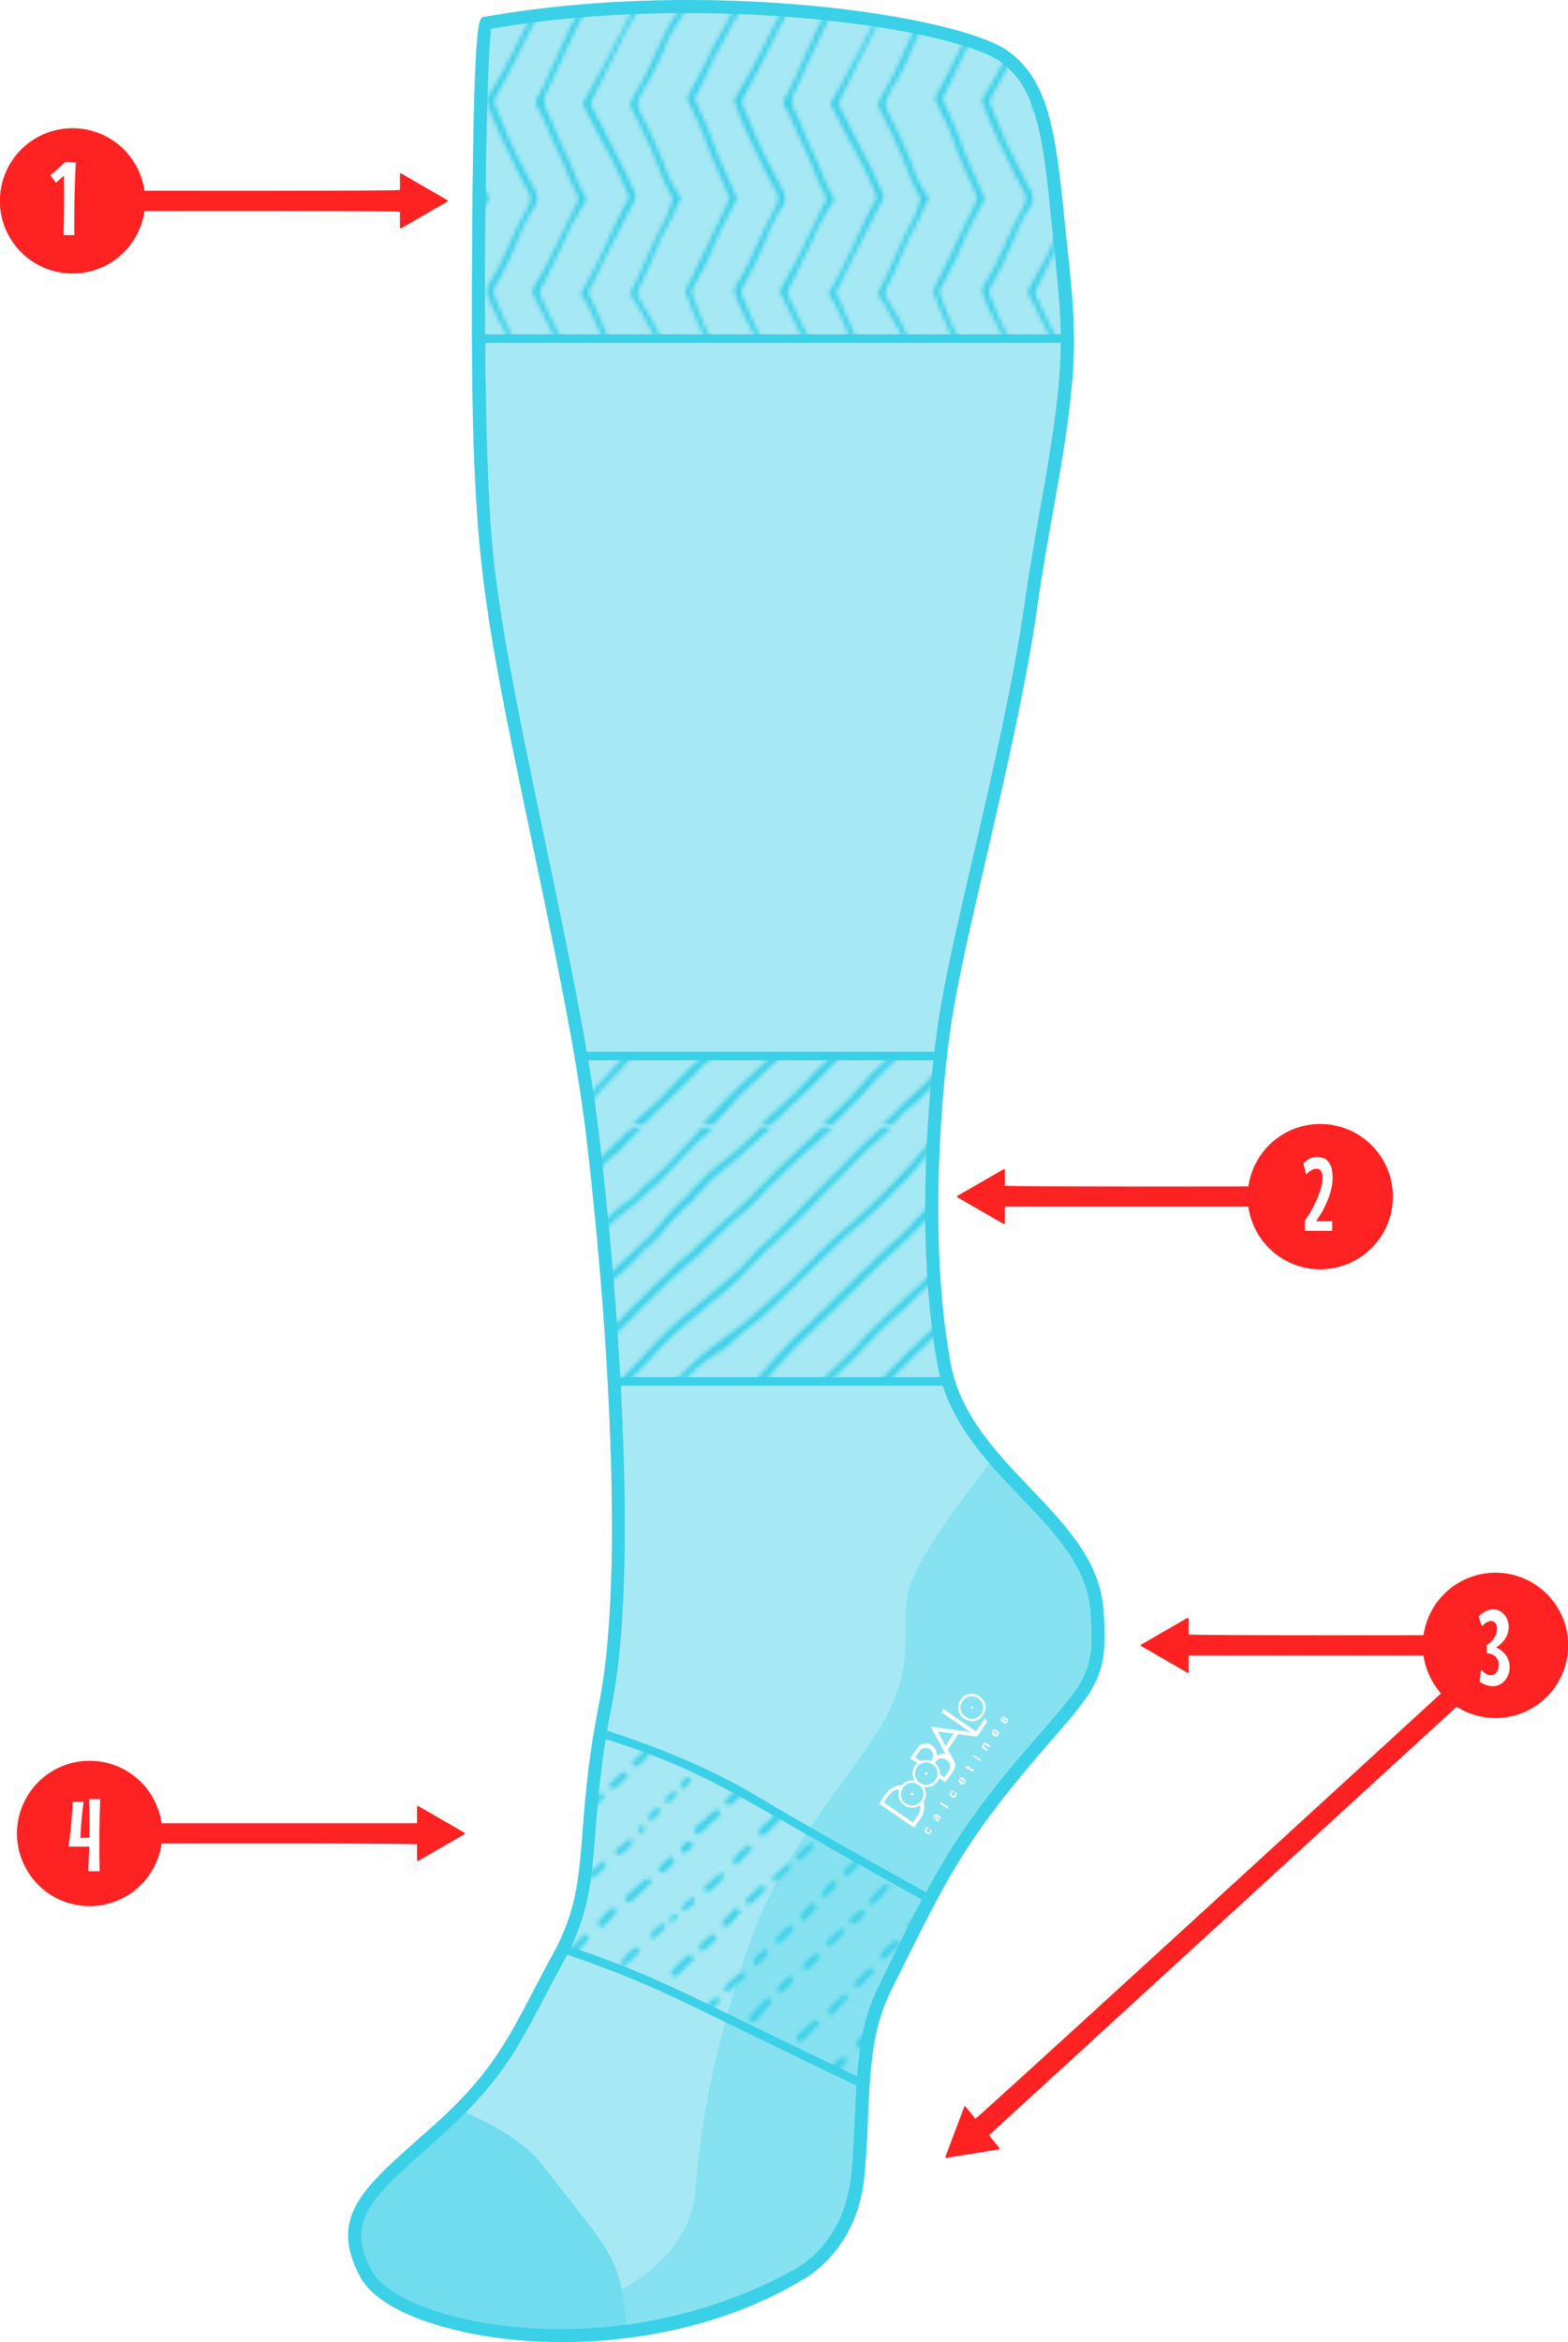 <svg xmlns="http://www.w3.org/2000/svg" xmlns:xlink="http://www.w3.org/1999/xlink" viewBox="0 0 367 548.01"><defs><style>.\37 bd66da3-5040-4df4-84fb-cefda02333cc{fill:none;}.\30 5063443-f6a1-4f17-837d-1028c32e9449,.\33 d7346dc-ca99-4b5b-8be9-f158ad0ac389,.\36 389bfc1-8739-4bb1-9b68-72aa6b4f8466,.\38 5e36193-63ba-41fb-9104-7a11b8fdfd46{fill:#3ad0e8;}.\38 5e36193-63ba-41fb-9104-7a11b8fdfd46{fill-rule:evenodd;}.\30 85b41aa-1f63-428a-8399-fc927d573fba{fill:#f22;}.ad47bef5-9165-4172-bb1b-c2ff65f2c1d7{fill:#fff;}.\36 389bfc1-8739-4bb1-9b68-72aa6b4f8466{stroke:#3ad0e8;stroke-miterlimit:10;stroke-width:3px;opacity:0.45;}.\33 d7346dc-ca99-4b5b-8be9-f158ad0ac389{opacity:0.5;}.\31 9a1e589-4ae5-46d4-bd1b-579f45a515cb{opacity:0.3;}.\35 2f09626-1311-4d37-a7c8-25066a6b0fad{fill:url(#5c328cb5-8852-4e6e-9cf7-47b0954da595);}.c9638e39-62ec-4202-bc6f-35ff73099646{fill:url(#18b29aac-bf5e-4931-aaa7-6da94a4bbbc5);}.\36 d710188-9f11-4e3d-a52b-e1661cd2736e{fill:url(#85a2f769-0765-4620-96e8-19096aca0f65);}</style><pattern id="5c328cb5-8852-4e6e-9cf7-47b0954da595" data-name="Nueva muestra de motivo 3" width="87.95" height="85.7" patternTransform="translate(-13.5 -0.01)" patternUnits="userSpaceOnUse" viewBox="0 0 87.95 85.7"><rect class="7bd66da3-5040-4df4-84fb-cefda02333cc" width="87.95" height="85.7"/><path class="85e36193-63ba-41fb-9104-7a11b8fdfd46" d="M.9,85.28C0,84.7-.3,84.13.36,83.53,1.78,82.24,3.25,81,4.72,79.78c.38-.32.88-.44,1.22,0s.13.82-.29,1.18C4.06,82.39,2.51,83.82.9,85.28Z"/><path class="85e36193-63ba-41fb-9104-7a11b8fdfd46" d="M78.08,10.21c-1.64,1.61-3.15,3.07-4.64,4.54-.36.36-.73.59-1.2.21a.85.85,0,0,1,0-1.37c1.42-1.28,2.88-2.51,4.33-3.75C77.16,9.37,77.56,9.65,78.08,10.21Z"/><path class="85e36193-63ba-41fb-9104-7a11b8fdfd46" d="M12.68,42.81a4.85,4.85,0,0,1,.52-1.11c1.1-1.26,2.24-2.48,3.37-3.71.13-.14.29-.35.44-.36a2,2,0,0,1,1,.15c.12.07.12.66,0,.84-1.15,1.38-2.36,2.72-3.55,4.06C14,43.18,13.49,43.29,12.68,42.81Z"/><path class="85e36193-63ba-41fb-9104-7a11b8fdfd46" d="M51.26,34.68c1.39-1.59,2.69-3.09,4-4.56.19-.21.62-.46.8-.38a3.75,3.75,0,0,1,.91.81c-1.44,1.62-2.73,3.11-4.06,4.56C52.27,35.83,52.12,35.78,51.26,34.68Z"/><path class="85e36193-63ba-41fb-9104-7a11b8fdfd46" d="M20.23,79.68a1.58,1.58,0,0,1-.2,2.08l-3.5,3.5a.73.73,0,0,1-1.05.13.83.83,0,0,1-.15-1.23,3.24,3.24,0,0,1,.42-.42c1.17-1.15,2.32-2.32,3.51-3.46A5.68,5.68,0,0,1,20.23,79.68Z"/><path class="85e36193-63ba-41fb-9104-7a11b8fdfd46" d="M88,28.2c-.44.46-.88.93-1.34,1.38-.79.79-1.6,1.55-2.36,2.36-.54.58-1,.77-1.75,0a2.78,2.78,0,0,1,.42-1c1.12-1.11,2.27-2.21,3.46-3.24C87,27.24,87.21,27.35,88,28.2Z"/><path class="85e36193-63ba-41fb-9104-7a11b8fdfd46" d="M41.82,44.06l1,.57c0,.28,0,.53-.12.65-1,1.19-2.11,2.35-3.16,3.52-.35.39-.79.61-1.21.3s-.42-.93-.18-1.44a1.59,1.59,0,0,1,.36-.46Z"/><path class="85e36193-63ba-41fb-9104-7a11b8fdfd46" d="M25.08,60.95a3.61,3.61,0,0,1,.37-.72c1-1.16,2-2.3,3-3.44.13-.14.31-.33.48-.33a1.28,1.28,0,0,1,.88.21.92.92,0,0,1,.11.88q-1.64,2-3.4,3.87a1.08,1.08,0,0,1-.88.11C25.44,61.48,25.3,61.18,25.08,60.95Z"/><path class="85e36193-63ba-41fb-9104-7a11b8fdfd46" d="M6.93,49.43c-.66,0-1-.52-.77-.94a3.3,3.3,0,0,1,.49-.58c1-1.07,2-2.15,3.06-3.21a1.15,1.15,0,0,1,.61-.41,1.25,1.25,0,0,1,.83.28.71.71,0,0,1,0,.7c-1.21,1.33-2.45,2.63-3.7,3.92A1.36,1.36,0,0,1,6.93,49.43Z"/><path class="85e36193-63ba-41fb-9104-7a11b8fdfd46" d="M18.73,10.36a4.17,4.17,0,0,1-.45-.72c0-.1.11-.31.22-.42,1-1,2.08-1.95,3.16-2.88a.75.75,0,0,1,.72,0c.14.11.12.47.09.72a.76.76,0,0,1-.25.42q-1.45,1.34-2.93,2.66A2.46,2.46,0,0,1,18.73,10.36Z"/><path class="85e36193-63ba-41fb-9104-7a11b8fdfd46" d="M1.16,71.53C.33,70.66.29,69.95,1,69.15s1.2-1.57,1.84-2.31A3.69,3.69,0,0,1,3.9,66a.73.73,0,0,1,.7.15,2.19,2.19,0,0,1,.21.88.27.27,0,0,1-.08.18Z"/><path class="85e36193-63ba-41fb-9104-7a11b8fdfd46" d="M1.13,42.49c-.59-.78-.49-1.32,0-1.78C2.39,39.6,3.62,38.5,4.9,37.44a.86.86,0,0,1,.85.1,1,1,0,0,1,0,.88c-.12.28-.44.48-.68.7-1,1-2,1.91-3.06,2.84A5.34,5.34,0,0,1,1.13,42.49Z"/><path class="85e36193-63ba-41fb-9104-7a11b8fdfd46" d="M45.55,42.36a.82.82,0,0,1-.8-.91,1.45,1.45,0,0,1,.37-.68c1.1-1,2.21-2.07,3.37-3a1.22,1.22,0,0,1,1,.05.93.93,0,0,1,0,.86c-1.18,1.23-2.42,2.41-3.65,3.6C45.83,42.32,45.67,42.32,45.55,42.36Z"/><path class="85e36193-63ba-41fb-9104-7a11b8fdfd46" d="M24.1,47.62a1.3,1.3,0,0,1,.36-1.67c1.06-.88,2.08-1.81,3.12-2.72a1.6,1.6,0,0,1,.65-.41.87.87,0,0,1,.69.19c.15.16.27.61.19.69-1.51,1.33-2.58,3.15-4.51,4C24.49,47.73,24.34,47.65,24.1,47.62Z"/><path class="85e36193-63ba-41fb-9104-7a11b8fdfd46" d="M32.15,41.62c-.79-.32-1.11-.72-.68-1.42a3.56,3.56,0,0,1,.6-.79c1-.94,2.07-1.85,3.22-2.86l.76.79Z"/><path class="85e36193-63ba-41fb-9104-7a11b8fdfd46" d="M47.7,51.92c-.46,1.73-2.92,4.42-4.72,5.27-.05-.39-.26-.86-.12-1q1.7-2.06,3.54-4C46.6,51.94,47.1,52,47.7,51.92Z"/><path class="85e36193-63ba-41fb-9104-7a11b8fdfd46" d="M36.09,65.26c-.85-.44-1.05-.93-.68-1.31,1.28-1.32,2.63-2.57,4-3.83.07-.07.25,0,.38,0a.9.9,0,0,1,.09,1.4C38.63,62.8,37.34,64,36.09,65.26Z"/><path class="85e36193-63ba-41fb-9104-7a11b8fdfd46" d="M81.53,49.14l-1.06-1c1.5-1.41,2.74-2.58,4-3.72a2.24,2.24,0,0,1,.87-.44.52.52,0,0,1,.55.72,2.52,2.52,0,0,1-.51.84C84.19,46.68,83,47.79,81.53,49.14Z"/><path class="85e36193-63ba-41fb-9104-7a11b8fdfd46" d="M26.89,72.88a1,1,0,0,1,0,1.44c-1.34,1.36-2.7,2.7-4.06,4.05-.68-.27-1-.74-.59-1.22,1.32-1.47,2.73-2.86,4.13-4.26C26.44,72.79,26.71,72.88,26.89,72.88Z"/><path class="85e36193-63ba-41fb-9104-7a11b8fdfd46" d="M55.23,45.54c0,.23.06.41,0,.48-1.3,1.32-2.6,2.63-3.94,3.91-.09.08-.53-.07-.68-.24a1.19,1.19,0,0,1-.13-.71.55.55,0,0,1,.19-.34c1.15-1.1,2.29-2.22,3.47-3.29C54.55,45,55.19,45.18,55.23,45.54Z"/><path class="85e36193-63ba-41fb-9104-7a11b8fdfd46" d="M38.26,35.17c-1-.69-1.08-.83-.52-1.44,1-1.06,2-2.09,3.09-3.06.19-.17.69,0,1,0,0,.36.08.86-.11,1.06C40.64,32.92,39.44,34,38.26,35.17Z"/><path class="85e36193-63ba-41fb-9104-7a11b8fdfd46" d="M63.91,35.73c1.33-1.33,2.62-2.65,4-3.91.2-.18.7,0,1.05,0,0,.31.12.74,0,.91q-1.72,1.78-3.55,3.45C64.92,36.52,64.39,36.62,63.91,35.73Z"/><path class="85e36193-63ba-41fb-9104-7a11b8fdfd46" d="M45.64,11.36a16.17,16.17,0,0,1-4.22,4.38c-.53-.2-.74-.65-.4-1.05,1-1.16,2.06-2.28,3.14-3.36A1,1,0,0,1,45.64,11.36Z"/><path class="85e36193-63ba-41fb-9104-7a11b8fdfd46" d="M65.18,20.07c1.1-1.17,2.1-2.23,3.1-3.28.36-.37.83-.51,1.22-.1a.87.87,0,0,1-.13,1.25c-.81.87-1.63,1.75-2.49,2.57C66.29,21.07,66.13,21,65.18,20.07Z"/><path class="85e36193-63ba-41fb-9104-7a11b8fdfd46" d="M31.5,25.4c-.13-.07-.44-.14-.54-.33a.76.76,0,0,1,0-.71q1.6-1.53,3.28-3c.12-.1.53,0,.69.13s.27.57.18.66c-1,1.06-2.06,2.09-3.11,3.11C31.91,25.37,31.74,25.35,31.5,25.4Z"/><path class="85e36193-63ba-41fb-9104-7a11b8fdfd46" d="M6.91,8.48c-.1.49-.06.92-.25,1.09C5.45,10.65,4.51,12.06,3,12.76c-.71-.31-.91-.9-.5-1.3,1.12-1.08,2.36-2,3.58-3C6.22,8.34,6.48,8.45,6.91,8.48Z"/><path class="85e36193-63ba-41fb-9104-7a11b8fdfd46" d="M20.65,66.9c-.69,0-1.22-.64-.94-1.09a9.6,9.6,0,0,1,3.35-3c.13-.08.53.1.68.26a.91.91,0,0,1,.18.71,1.4,1.4,0,0,1-.45.6c-.75.73-1.51,1.46-2.29,2.18A2.4,2.4,0,0,1,20.65,66.9Z"/><path class="85e36193-63ba-41fb-9104-7a11b8fdfd46" d="M12.81,15.81,12,14.66c1.14-1.11,2.21-2.16,3.3-3.18a1.08,1.08,0,0,1,.71-.25.87.87,0,0,1,.64.32.75.75,0,0,1-.05.7C15.39,13.4,14.19,14.51,12.81,15.81Z"/><path class="85e36193-63ba-41fb-9104-7a11b8fdfd46" d="M47.09,9.37A10.4,10.4,0,0,1,50.64,6c.2-.14.66.08,1.17.17a3.79,3.79,0,0,1-.49,1c-.94.87-1.91,1.71-2.88,2.55C48.05,10,48,10,47.09,9.37Z"/><path class="85e36193-63ba-41fb-9104-7a11b8fdfd46" d="M6.84,35.69a5.19,5.19,0,0,1,.63-1.11c1.08-1,2.17-1.95,3.31-2.86a.9.9,0,0,1,.87,0,.9.9,0,0,1,.09.87Q9.93,34.32,8,35.89C7.86,36,7.43,35.8,6.84,35.69Z"/><path class="85e36193-63ba-41fb-9104-7a11b8fdfd46" d="M14.43,72.46c-.77-.53-1.11-1-.66-1.5.73-.84,1.54-1.61,2.34-2.39a.73.73,0,0,1,.53-.21,1.55,1.55,0,0,1,.85.34.74.74,0,0,1,0,.73C16.49,70.45,15.47,71.43,14.43,72.46Z"/><path class="85e36193-63ba-41fb-9104-7a11b8fdfd46" d="M78.46,63.62a14.57,14.57,0,0,1,3.08-3.39c.79.4.94.92.52,1.46a22.89,22.89,0,0,1-2.24,2.5C79.37,64.6,78.89,64.29,78.46,63.62Z"/><path class="85e36193-63ba-41fb-9104-7a11b8fdfd46" d="M62.4,22.59l1,.68c0,.54-2.41,3.1-3.65,3.89-.2-.31-.55-.61-.57-.93a1.67,1.67,0,0,1,.46-1c.39-.44.88-.79,1.31-1.2S61.83,23.16,62.4,22.59Z"/><path class="85e36193-63ba-41fb-9104-7a11b8fdfd46" d="M48,24.9c-1.12,1.13-2.17,2.22-3.26,3.28-.31.3-.79.4-1,0a1.15,1.15,0,0,1,0-1.05c.9-1,1.87-1.89,2.86-2.78C47.18,23.85,47.61,24.14,48,24.9Z"/><path class="85e36193-63ba-41fb-9104-7a11b8fdfd46" d="M6.44,19.93c1-1.06,1.86-2.05,2.77-3,.59-.63.69-.61,1.61.28a16.41,16.41,0,0,1-3,3.36C7.2,21,6.72,20.8,6.44,19.93Z"/><path class="85e36193-63ba-41fb-9104-7a11b8fdfd46" d="M17.2,54.53c-.91,1-1.83,2-2.77,3.05a1.32,1.32,0,0,1-.64.44,1.13,1.13,0,0,1-.88-.15,1.18,1.18,0,0,1-.07-.91,1.5,1.5,0,0,1,.47-.62c.81-.78,1.63-1.57,2.46-2.32C16.23,53.62,16.5,53.73,17.2,54.53Z"/><path class="85e36193-63ba-41fb-9104-7a11b8fdfd46" d="M.74,54c1.34-1,1.93-3,4.22-2.72,0,.33,0,.66-.09.79-.84.88-1.69,1.75-2.61,2.55C1.72,55.07,1.2,54.86.74,54Z"/><path class="85e36193-63ba-41fb-9104-7a11b8fdfd46" d="M61.27,11.5a36.8,36.8,0,0,1-3.49,3.64c-.51.46-1,.08-1.33-.65C57.6,13.35,58.76,12.14,60,11c.18-.17.69,0,1.05,0Z"/><path class="85e36193-63ba-41fb-9104-7a11b8fdfd46" d="M72.36,71.41c0,.1-.05.4-.21.55-.93.85-1.87,1.68-2.85,2.48a.67.67,0,0,1-1-.16c-.29-.37-.11-.73.19-1,.82-.78,1.64-1.56,2.49-2.3A.81.81,0,0,1,72.36,71.41Z"/><path class="85e36193-63ba-41fb-9104-7a11b8fdfd46" d="M32.66,55.33c-.91-.44-1.3-.92-.76-1.51a23,23,0,0,1,2.62-2.39,1,1,0,0,1,1,.13,1.1,1.1,0,0,1,0,1.06C34.61,53.57,33.62,54.43,32.66,55.33Z"/><path class="85e36193-63ba-41fb-9104-7a11b8fdfd46" d="M29.16,71.63c-.21-.9-.48-1.4-.34-1.58.92-1.19,1.92-2.34,2.94-3.44.12-.12.67,0,.84.14a.88.88,0,0,1,.11.85C31.67,68.86,30.57,70.05,29.16,71.63Z"/><path class="85e36193-63ba-41fb-9104-7a11b8fdfd46" d="M70,59.29a4.52,4.52,0,0,1-.38-.9c0-.13.19-.33.32-.47.93-.93,1.85-1.88,2.82-2.77.19-.17.79-.24.85-.14.18.29.37.87.22,1-1,1.09-2.18,2.11-3.29,3.14C70.47,59.24,70.3,59.22,70,59.29Z"/><path class="85e36193-63ba-41fb-9104-7a11b8fdfd46" d="M7.36,63.95a.82.82,0,0,1-.5-1.25,35.22,35.22,0,0,1,2.89-2.63c.15-.12.68,0,.86.19s.26.73.13.86c-1,1-2,1.87-3,2.79C7.66,64,7.48,63.93,7.36,63.95Z"/><path class="85e36193-63ba-41fb-9104-7a11b8fdfd46" d="M11.73,75a2.26,2.26,0,0,1-.29.63c-.91.86-1.82,1.72-2.78,2.53a1.1,1.1,0,0,1-.89.14A.76.76,0,0,1,7.53,77c.8-.78,1.61-1.56,2.47-2.28a1.61,1.61,0,0,1,1.07-.3C11.31,74.41,11.52,74.76,11.73,75Z"/><path class="85e36193-63ba-41fb-9104-7a11b8fdfd46" d="M62.47,79.11,66,75.5c.75.29,1,.71.58,1.21-.76.91-1.6,1.75-2.41,2.61C63.64,79.89,63.12,79.9,62.47,79.11Z"/><path class="85e36193-63ba-41fb-9104-7a11b8fdfd46" d="M49.67,20.55a32.29,32.29,0,0,1,3.43-3.23.74.74,0,0,1,.54-.16,1.19,1.19,0,0,1,.64.35.56.56,0,0,1,0,.54c-1,1-2.07,2-3.14,3C50.77,21.34,50.66,21.27,49.67,20.55Z"/><path class="85e36193-63ba-41fb-9104-7a11b8fdfd46" d="M18.8,24.57c.16-.58.16-.83.28-.94,1-1,2-1.93,3-2.86.31-.28.76-.43,1,0a.93.93,0,0,1,0,.88,34.92,34.92,0,0,1-2.83,2.79C20,24.65,19.44,24.52,18.8,24.57Z"/><path class="85e36193-63ba-41fb-9104-7a11b8fdfd46" d="M76.62,65.47a4.55,4.55,0,0,1,.6.56,3.08,3.08,0,0,1,.22.61l-2.56,2.44c-.09.09-.21.21-.31.2a2.45,2.45,0,0,1-1-.22c-.1-.06,0-.66.13-.83C74.6,67.31,75.58,66.44,76.62,65.47Z"/><path class="85e36193-63ba-41fb-9104-7a11b8fdfd46" d="M70.58,44.75c0-.67-.12-1.07,0-1.24q1.6-1.89,3.29-3.7c.34-.36.89-.49,1.18,0a1.14,1.14,0,0,1-.24,1c-1,1.09-2.15,2.13-3.24,3.17A12.14,12.14,0,0,1,70.58,44.75Z"/><path class="85e36193-63ba-41fb-9104-7a11b8fdfd46" d="M9.91,6.36,9,5.57C9.81,3.89,11.16,3,12.29,1.94a.64.64,0,0,1,1,.11.94.94,0,0,1-.1.87C12.2,4,11.13,5.1,9.91,6.36Z"/><path class="85e36193-63ba-41fb-9104-7a11b8fdfd46" d="M44.51,69.26a1,1,0,0,1,.06,1.53c-1,1-2.1,2-3.21,3-.16.14-.6.05-.84-.06a.76.76,0,0,1,0-.69C41.86,71.78,42.89,70.19,44.51,69.26Z"/><path class="85e36193-63ba-41fb-9104-7a11b8fdfd46" d="M1.56,26.51c-.15-.22-.4-.41-.4-.61A1.34,1.34,0,0,1,1.44,25a30.14,30.14,0,0,1,2.41-2.08.78.78,0,0,1,1.22.14,1.16,1.16,0,0,1-.27,1c-.76.74-1.59,1.41-2.42,2.08A3.41,3.41,0,0,1,1.56,26.51Z"/><path class="85e36193-63ba-41fb-9104-7a11b8fdfd46" d="M25.75,31c-.1-.31-.38-.74-.27-.9a9.09,9.09,0,0,1,3.06-2.86.76.76,0,0,1,.7.13c.14.13.22.57.12.67-.93,1-1.9,1.89-2.88,2.8C26.36,30.92,26.11,30.89,25.75,31Z"/><path class="85e36193-63ba-41fb-9104-7a11b8fdfd46" d="M61.24,38.34c0,.49.08.75,0,.87-.85,1-1.71,2-2.63,3a1.11,1.11,0,0,1-1,.08c-.42-.23-.32-.68,0-1,.87-.91,1.73-1.82,2.64-2.69C60.37,38.37,60.77,38.42,61.24,38.34Z"/><path class="85e36193-63ba-41fb-9104-7a11b8fdfd46" d="M20.25,36.29a.83.83,0,0,1-.82-1,1,1,0,0,1,.19-.34c.83-.81,1.65-1.64,2.54-2.39a.85.85,0,0,1,.83.06c.17.17.13.57.14.87,0,.11-.12.22-.21.31-.67.71-1.34,1.42-2,2.1A3,3,0,0,1,20.25,36.29Z"/><path class="85e36193-63ba-41fb-9104-7a11b8fdfd46" d="M28,1.79a1.68,1.68,0,0,1-.21.56Q26.54,3.65,25.26,4.9a.85.85,0,0,1-.53.24,1,1,0,0,1-.7-.21A.77.77,0,0,1,24,4.21a5.44,5.44,0,0,1,.91-1c.68-.63,1.36-1.26,2.09-1.84a.91.91,0,0,1,.73,0C27.83,1.35,27.9,1.62,28,1.79Z"/><path class="85e36193-63ba-41fb-9104-7a11b8fdfd46" d="M57.71,70c.47.47.52.91.14,1.29-.88.87-1.77,1.74-2.72,2.54-.22.19-.68.11-1.34.19.33-.71.42-1.32.77-1.56C55.66,71.72,56.34,70.38,57.71,70Z"/><path class="85e36193-63ba-41fb-9104-7a11b8fdfd46" d="M58.56,84.92c-.76-.51-.82-.91-.46-1.31.81-.89,1.62-1.76,2.48-2.6.49-.48.91-.26,1.29.45Z"/><path class="85e36193-63ba-41fb-9104-7a11b8fdfd46" d="M28.72,16.2l-2.95,3.23c-1.11-.69-1.21-.86-.71-1.45a30.92,30.92,0,0,1,2.14-2.32C27.78,15.12,28.28,15.34,28.72,16.2Z"/><path class="85e36193-63ba-41fb-9104-7a11b8fdfd46" d="M29.62,85.7a4.74,4.74,0,0,1-.38-.93c0-.13.19-.33.33-.47.81-.78,1.61-1.58,2.47-2.29.24-.2.7-.15,1.05-.22,0,.36.15.87,0,1.06-.86.91-1.8,1.75-2.73,2.6A2.61,2.61,0,0,1,29.62,85.7Z"/><path class="85e36193-63ba-41fb-9104-7a11b8fdfd46" d="M67,5.3c.17.66.37,1,.28,1.13A10.56,10.56,0,0,1,63.91,9.6c-.73-.28-.94-.82-.49-1.26C64.45,7.34,65.59,6.47,67,5.3Z"/><path class="85e36193-63ba-41fb-9104-7a11b8fdfd46" d="M79.6,7.71c.51-1.5,1.95-2.07,2.6-3.25,1.15.5,1.36.89.82,1.52a24.18,24.18,0,0,1-1.83,1.84C80.74,8.24,80.24,8.2,79.6,7.71Z"/><path class="85e36193-63ba-41fb-9104-7a11b8fdfd46" d="M46.64,68.66,46,68.1a9.78,9.78,0,0,1,3.71-4c.62.24.86.63.34,1.16C49,66.37,47.94,67.4,46.64,68.66Z"/><path class="85e36193-63ba-41fb-9104-7a11b8fdfd46" d="M74.89,25.63a1,1,0,0,1-.11,1.42c-.84.85-1.72,1.66-2.58,2.49-.43.41-.86.63-1.39.19C71.09,28.37,73.29,26.16,74.89,25.63Z"/><path class="85e36193-63ba-41fb-9104-7a11b8fdfd46" d="M79.06,49.68c.09.49.33,1,.18,1.18-.91,1-1.91,2-2.9,2.89a.55.55,0,0,1-.53-.07c-.13-.19-.28-.56-.18-.68C76.56,51.77,77.36,50.38,79.06,49.68Z"/><path class="85e36193-63ba-41fb-9104-7a11b8fdfd46" d="M58.29,56.13c0-.49-.15-.8,0-.93,1-1.14,2-2.28,3.06-3.36a.86.86,0,0,1,.84.09,1.06,1.06,0,0,1,0,.86c-.07.22-.33.4-.53.57Z"/><path class="85e36193-63ba-41fb-9104-7a11b8fdfd46" d="M44.11,83.9a20.68,20.68,0,0,1,3.55-3.73c.59.47.73,1,.33,1.43-.83.94-1.72,1.81-2.62,2.69C44.93,84.72,44.54,84.53,44.11,83.9Z"/><path class="85e36193-63ba-41fb-9104-7a11b8fdfd46" d="M84.15,59.91c-.21-.12-.5-.2-.6-.38a.75.75,0,0,1,0-.69,21.71,21.71,0,0,1,2.16-2.08c.16-.13.71.07,1,.28s.08.63-.08.81a19.72,19.72,0,0,1-1.72,1.73A2.72,2.72,0,0,1,84.15,59.91Z"/><path class="85e36193-63ba-41fb-9104-7a11b8fdfd46" d="M34.65,79.11c1.18-1.18,2.27-2.31,3.43-3.37.19-.18.7,0,1.06,0-.07.35,0,.81-.24,1-.81.86-1.69,1.65-2.55,2.47C35.88,79.71,35.38,80,34.65,79.11Z"/><path class="85e36193-63ba-41fb-9104-7a11b8fdfd46" d="M73.54.59c0,.25.12.42.07.5A10.18,10.18,0,0,1,70.45,4a.73.73,0,0,1-.7-.08c-.14-.25-.25-.75-.11-.88,1-.88,2-1.72,3-2.51C72.85.4,73.26.57,73.54.59Z"/><path class="85e36193-63ba-41fb-9104-7a11b8fdfd46" d="M64.51,50.14c-.06-.42-.24-.79-.13-1A10.11,10.11,0,0,1,67.12,46c.7.31,1.13.68.56,1.35-.74.85-1.54,1.65-2.34,2.44C65.17,50,64.87,50,64.51,50.14Z"/><path class="85e36193-63ba-41fb-9104-7a11b8fdfd46" d="M40,17.12a4.65,4.65,0,0,1-2.73,3c-.18.09-.6-.15-.79-.34a.69.69,0,0,1,0-.69,23.35,23.35,0,0,1,2.35-2C39.05,16.9,39.52,17.09,40,17.12Z"/><path class="85e36193-63ba-41fb-9104-7a11b8fdfd46" d="M64.94,64.2a5.57,5.57,0,0,1-.5-1c0-.12.16-.34.29-.49.62-.69,1.23-1.39,1.89-2a.85.85,0,0,1,1.25-.13c.41.39.25.83-.13,1.2-.67.64-1.33,1.29-2,1.93A6.79,6.79,0,0,1,64.94,64.2Z"/><path class="85e36193-63ba-41fb-9104-7a11b8fdfd46" d="M51.84,62.19a7,7,0,0,1,.63-1.54c.67-.82,1.4-1.59,2.13-2.35.34-.36.87-.6,1.18-.13.19.29,0,.84-.06,1.27,0,.09-.2.16-.3.24-.76.63-1.5,1.28-2.28,1.89A8.39,8.39,0,0,1,51.84,62.19Z"/><path class="85e36193-63ba-41fb-9104-7a11b8fdfd46" d="M30.34,13.94a3.34,3.34,0,0,1-.5-.93c0-.2.2-.47.37-.66.59-.62,1.19-1.22,1.81-1.81.35-.34.82-.6,1.14-.08a1.12,1.12,0,0,1-.11,1,23.56,23.56,0,0,1-1.91,2A4.69,4.69,0,0,1,30.34,13.94Z"/><path class="85e36193-63ba-41fb-9104-7a11b8fdfd46" d="M21.69,49.16c-.1.63-.05,1-.22,1.21a26.45,26.45,0,0,1-2.21,2.26.74.74,0,0,1-1.07-.9A5.37,5.37,0,0,1,21.69,49.16Z"/><path class="85e36193-63ba-41fb-9104-7a11b8fdfd46" d="M37.91,5.1c.74.54.79,1.07.39,1.5A22.48,22.48,0,0,1,36,8.75a.89.89,0,0,1-.88,0c-.17-.16-.14-.59-.1-.89s.21-.33.35-.46C36.19,6.62,37,5.89,37.91,5.1Z"/><path class="85e36193-63ba-41fb-9104-7a11b8fdfd46" d="M49.92,79.41c-.15-.63-.4-1.1-.27-1.26a24.53,24.53,0,0,1,2.24-2.42c.13-.12.62,0,.84.19s.11.54,0,.69A27.21,27.21,0,0,1,49.92,79.41Z"/><path class="85e36193-63ba-41fb-9104-7a11b8fdfd46" d="M80.12,79.85c-.48.53-1,1.08-1.48,1.6a1.31,1.31,0,0,1-.72.42,1,1,0,0,1-.69-.35.63.63,0,0,1,0-.62,21.83,21.83,0,0,1,1.59-1.57C79.36,78.88,79.5,78.95,80.12,79.85Z"/><path class="85e36193-63ba-41fb-9104-7a11b8fdfd46" d="M14,29.83c0-.52-.08-1.07.14-1.36a15.82,15.82,0,0,1,2.06-2.11.9.9,0,0,1,.88.07.87.87,0,0,1,.09.85c-.77.88-1.62,1.71-2.45,2.53C14.65,29.89,14.46,29.83,14,29.83Z"/><path class="85e36193-63ba-41fb-9104-7a11b8fdfd46" d="M57.24,1.2a9.63,9.63,0,0,1-2.34,2.62.69.69,0,0,1-1-.06.65.65,0,0,1,0-1c.54-.56,1.09-1.1,1.65-1.63S56.53.59,57.24,1.2Z"/><path class="85e36193-63ba-41fb-9104-7a11b8fdfd46" d="M79.81,34.45c.6.36.8.76.47,1.23a15.19,15.19,0,0,1-1.63,2,1.19,1.19,0,0,1-1,.18.63.63,0,0,1-.19-1C78.08,35.95,78.59,34.89,79.81,34.45Z"/><path class="85e36193-63ba-41fb-9104-7a11b8fdfd46" d="M42.71,1.6c-.75.78-1.35,1.47-2,2.09-.47.43-.63.35-1.48-.44.66-.69,1.31-1.39,2-2.05C41.62.79,41.78.85,42.71,1.6Z"/><path class="85e36193-63ba-41fb-9104-7a11b8fdfd46" d="M83.15,75.09l.84.73c-.64.68-1.2,1.32-1.82,1.89-.16.15-.71.2-.75.11-.14-.26-.29-.74-.15-.9A24.94,24.94,0,0,1,83.15,75.09Z"/><path class="85e36193-63ba-41fb-9104-7a11b8fdfd46" d="M77.5,23.33a7.19,7.19,0,0,1,2.87-3,.75.75,0,0,1,.71.08c.14.13.23.59.13.69-.89.85-1.82,1.68-2.78,2.46C78.31,23.64,78,23.44,77.5,23.33Z"/><path class="85e36193-63ba-41fb-9104-7a11b8fdfd46" d="M60.24,68.61c-.09-.41-.32-.87-.19-1a21.48,21.48,0,0,1,2.18-2.2.65.65,0,0,1,.85,1,23.49,23.49,0,0,1-2,1.92A3.26,3.26,0,0,1,60.24,68.61Z"/><path class="85e36193-63ba-41fb-9104-7a11b8fdfd46" d="M87.13,72.55c0,.11,0,.32-.11.44a11.86,11.86,0,0,1-1.3,1.36c-.17.14-.69.17-.76.06a1,1,0,0,1-.14-.89A6.58,6.58,0,0,1,86,72.09.71.71,0,0,1,87.13,72.55Z"/><path class="85e36193-63ba-41fb-9104-7a11b8fdfd46" d="M88,14.48V15a3.15,3.15,0,0,1-2.46,1.88c-.15,0-.3-.19-.64-.41.78-.79,1.48-1.54,2.23-2.23.13-.12.49-.07.7,0A.42.42,0,0,1,88,14.48Z"/><path class="85e36193-63ba-41fb-9104-7a11b8fdfd46" d="M85.67,3.76l-.8-.93c.11-.69,1.23-2,1.7-1.93a1.53,1.53,0,0,1,1,.46c.12.13-.07.58-.19.86s-.29.26-.44.39Z"/><path class="85e36193-63ba-41fb-9104-7a11b8fdfd46" d="M75.92,83.05l.61,1-1.38,1.12C74.48,84,75.19,83.65,75.92,83.05Z"/><path class="85e36193-63ba-41fb-9104-7a11b8fdfd46" d="M83.42,17.8l.61,1-1.38,1.12C82,18.77,82.69,18.4,83.42,17.8Z"/><path class="85e36193-63ba-41fb-9104-7a11b8fdfd46" d="M.05,14.76A.76.76,0,0,1,0,15v-.5A.52.52,0,0,1,.05,14.76Z"/><rect class="7bd66da3-5040-4df4-84fb-cefda02333cc" width="87.95" height="85.7"/></pattern><pattern id="18b29aac-bf5e-4931-aaa7-6da94a4bbbc5" data-name="Nueva muestra de motivo 6" width="57.66" height="91.52" patternTransform="translate(-13.5 -0.01)" patternUnits="userSpaceOnUse" viewBox="0 0 57.66 91.52"><rect class="7bd66da3-5040-4df4-84fb-cefda02333cc" width="57.66" height="91.52"/><path class="85e36193-63ba-41fb-9104-7a11b8fdfd46" d="M13.38.75l0,.1c0,.07,0,.14-.06.21s0,.09,0,.15l0,0c-.56,1.63-2.27,3.82-3,5.33-.27.55-.56,1.09-.84,1.64-.17.33-.29.67-.48,1A77.77,77.77,0,0,0,5,17c-.94,2-2,4-3,6.13C2.83,25,3.8,27,4.67,29.07c.8,1.85,1.48,3.75,2.21,5.63.34.87.63,1.76,1,2.61,1.28,2.89,2.59,5.77,3.89,8.64a1.18,1.18,0,0,1-.1,1.17c-.47.8-.9,1.64-1.33,2.47-.84,1.61-1.71,3.2-2.48,4.85-.9,1.91-1.7,3.88-2.53,5.84-.12.28-.24.57-.39.84q-1.71,3.32-3.44,6.62a1.28,1.28,0,0,0,0,1.18c.9,2.27,1.66,4.59,2.66,6.81s2.63,5.15,3.59,6.79c1.32,2.28,4,6.54,5.49,8.89a.26.26,0,0,1,0,.06l0,0H11.64C10.75,89.9,9.19,87.85,8.76,87c-.51-1-1.34-2-1.88-3s-1.12-2-1.59-3C4,78,2.67,75.08,1.38,72.14A19.7,19.7,0,0,0,.1,68.81a.82.82,0,0,1-.1-.44,1.74,1.74,0,0,1,.17-.74c1.06-2.26,2.19-4.48,3.28-6.72.9-1.87,1.78-3.74,2.67-5.6l2.4-5c.52-1.07,1-2.15,1.54-3.22a1.8,1.8,0,0,0-.1-1.63c-1.3-2.95-2.61-5.88-3.84-8.85-.84-2-1.54-4.07-2.31-6.11-.13-.34-.31-.65-.47-1C2.46,27.6,1.58,25.73.67,23.86a2,2,0,0,1,.2-1.92c.67-1.24,1.35-2.45,2-3.71C3.92,16.16,5,14.07,6,12,7.35,9.24,9.5,5.71,10.85,3c.38-.77.69-1.59,1.09-2.35-.09-.2-.19-.4-.3-.61h1.62A.93.93,0,0,1,13.38.75Z"/><path class="85e36193-63ba-41fb-9104-7a11b8fdfd46" d="M25,91.41a.32.32,0,0,1,0,.11h-1.3c-.73-1.13-4.26-6.9-5.46-8.9-.74-1.24-1.3-2.6-2-3.88-.87-1.71-1.78-3.4-2.61-5.13-.68-1.4-1.28-2.83-1.87-4.27A3,3,0,0,1,12,66.5a70.13,70.13,0,0,0,4.56-8.85c1.4-3.18,3-6.29,4.57-9.37a3.31,3.31,0,0,0,.09-3.51c-1-1.74-2-3.53-2.87-5.34-1-2.08-2-4.2-3-6.32s-1.83-4-2.67-6c-.52-1.24-.92-2.53-1.34-3.72,1.42-2.41,2.77-4.61,4-6.88s2.41-4.49,3.49-6.8C20.17,7.09,22.1,3.58,23.28.87c.13-.29.22-.59.36-.87h1.3a1,1,0,0,1-.06.15,1.13,1.13,0,0,1,0,.21A39.9,39.9,0,0,1,22.09,6c-1.48,2.8-2.77,5.69-4.22,8.5S15,19.94,13.51,22.62a2.28,2.28,0,0,0-.16,2.09c.55,1.34,1.09,2.68,1.66,4,.79,1.87,1.56,3.74,2.41,5.58.76,1.64,1.61,3.24,2.44,4.85s1.8,3.52,2.75,5.24a3.79,3.79,0,0,1-.27,4.35,38.36,38.36,0,0,0-3.42,6.77A97.26,97.26,0,0,1,13.38,67a2.48,2.48,0,0,0-.12,2.51c1,2.17,1.79,4.44,2.88,6.55a56,56,0,0,0,3.61,6.88C20.77,84.35,25,91.11,25,91.41Z"/><path class="85e36193-63ba-41fb-9104-7a11b8fdfd46" d="M25.47,21.4a4.48,4.48,0,0,0-.11,4.38c1.46,3,2.63,6.09,4,9.11,1,2.17,2.05,4.3,2.83,6.57A22.75,22.75,0,0,0,33.42,44c.45.93.89,1.86,1.34,2.78-.93,1.52-1.91,2.92-2.69,4.43a26.34,26.34,0,0,0-2.26,4.6,8.87,8.87,0,0,1-.6,1.26L28,59.56Q26.68,62.29,25.35,65c-.41.83-.84,1.67-1.28,2.49a2,2,0,0,0,0,1.93c1,2.16,2,4.33,3.06,6.48.82,1.71,7.35,13.23,8.63,15.61H34c-1.75-3.81-4.06-7.71-6.18-11.72s-4-8-5.84-11.62c1.27-2.28,2.56-4.54,3.81-6.81.4-.72.73-1.49,1.09-2.23,1.85-3.78,3.69-7.57,5.59-11.33a2.45,2.45,0,0,0,.08-2.52c-1.66-2.78-2.56-5.9-3.94-8.81-1.52-3.19-2.89-6.45-4.35-9.66a15.16,15.16,0,0,0-.84-1.49,2.35,2.35,0,0,1,0-2.72A43.87,43.87,0,0,0,26,17.44c1.58-3.45,3.11-6.92,4.7-10.36.84-1.84,2.53-4.43,3.44-6.23A1.78,1.78,0,0,1,34.3.58L34,0h1.73l.17.34h0C35.09,2,33.55,4.18,32.85,5.62q-1.61,3.28-3.14,6.6C28.28,15.28,27,18.38,25.47,21.4Z"/><path class="85e36193-63ba-41fb-9104-7a11b8fdfd46" d="M47.29,1.17v0a.34.34,0,0,1,0,.13s0,0,0,0v0s0,.05,0,.08l0,0a17.54,17.54,0,0,1-1.69,3.06c-1,1.41-7.94,15.74-9.12,18-.14.27-.26.56-.41.84A1.53,1.53,0,0,0,36,25l3.67,7.21c1.27,2.49,2.57,5,3.82,7.46.81,1.63,1.49,3.31,2.33,4.92a2.74,2.74,0,0,1-.13,2.91c-1.33,2.34-2.49,4.79-3.72,7.19-1,2-2.09,4.06-3.1,6.09-.65,1.3-1.23,2.63-1.87,3.92-.45.93-.92,1.85-1.43,2.75a1.87,1.87,0,0,0,.11,2.3,9.73,9.73,0,0,1,.94,2c.9,2,1.77,4.06,2.67,6.09.42.95.87,1.88,1.32,2.81.82,1.76,4.77,8.27,6.17,11H45.58c-1.93-3.53-5-8.11-7-12.33a21.56,21.56,0,0,1-.81-2c-.86-1.95-1.71-3.89-2.61-5.82a17.59,17.59,0,0,0-1-1.58c-.24-.39-.46-.78-.68-1.16,1-1.91,2.06-3.71,3-5.55.79-1.52,1.49-3.09,2.23-4.63,1.54-3.23,3.07-6.46,4.63-9.68.32-.66.72-1.27,1.08-1.91a1.71,1.71,0,0,0,.08-1.63,108.45,108.45,0,0,0-5.08-10.53c-1.29-2.25-2.42-4.59-3.62-6.89-.53-1-1-2-1.59-3a1.17,1.17,0,0,1,0-1.31c2-3,10.39-19.25,11.28-21.12a9.83,9.83,0,0,1,.63-1.28,7.06,7.06,0,0,1-.51-.9L45.58,0h1.21a6.5,6.5,0,0,1,.48,1A1,1,0,0,1,47.29,1.17Z"/><path class="85e36193-63ba-41fb-9104-7a11b8fdfd46" d="M47.18,22.75a3.26,3.26,0,0,0,0,3.26c1.16,2.31,2.31,4.63,3.38,7,.84,1.84,1.62,3.7,2.36,5.59a28,28,0,0,0,3.84,7.6.84.84,0,0,1,.1.24c-.41.78-.76,1.4-1.05,2a43.42,43.42,0,0,1-2.56,5.31,26.84,26.84,0,0,0-1.64,3.35C50.8,59,50,60.83,49.21,62.68c-.72,1.6-1.43,3.21-2.25,4.77A2.35,2.35,0,0,0,47.14,70c1,1.67,2,3.39,3,5.13C52.18,79,53.85,83,55.69,86.95c.38.83,1.3,2.34,2,3.64v.93h-.8c-1.17-2.66-3.38-6.47-4.28-8.79a30.1,30.1,0,0,0-1.4-3c-1.08-2.07-2.17-4.13-3.31-6.17a43,43,0,0,0-2.37-3.84,1.66,1.66,0,0,1-.11-2c.53-1,1.08-1.9,1.53-2.89,1.18-2.59,2.29-5.23,3.48-7.82.7-1.56,1.45-3.1,2.26-4.61a25.89,25.89,0,0,0,2.17-5.49,1.68,1.68,0,0,0-.17-1.16c-1.75-2.92-2.75-6.15-4.08-9.25C49,32.86,47.42,29.18,45.5,25.68a2.21,2.21,0,0,1,0-2.46c1.19-2.07,2.38-4.15,3.45-6.29s2.1-4.63,3.17-6.94Q53,8.16,53.92,6.36c.75-1.42,2.38-3.58,3.1-5a1.5,1.5,0,0,1,.25-.39h0C57.15.65,57,.34,56.87,0h.8V2.77c-.78,1.36-1.87,3-2.56,4.13A29.54,29.54,0,0,0,53,11.23a57.67,57.67,0,0,1-4.12,8.36C48.24,20.6,47.76,21.71,47.18,22.75Z"/><path class="85e36193-63ba-41fb-9104-7a11b8fdfd46" d="M0,90.59c.17.34.33.65.46.93H0Z"/><path class="85e36193-63ba-41fb-9104-7a11b8fdfd46" d="M.78.86.76,1V1a3.47,3.47,0,0,1-.25.89c-.14.27-.31.59-.5.91V0H.46A5.69,5.69,0,0,1,.77.8s0,0,0,.05Z"/></pattern><pattern id="85a2f769-0765-4620-96e8-19096aca0f65" data-name="Nueva muestra de motivo 1" width="88.96" height="87.21" patternTransform="translate(-13.5 -0.01)" patternUnits="userSpaceOnUse" viewBox="0 0 88.96 87.21"><rect class="7bd66da3-5040-4df4-84fb-cefda02333cc" width="88.96" height="87.21"/><path class="85e36193-63ba-41fb-9104-7a11b8fdfd46" d="M89,71.43v1.9l-.41.35c-.57.65-1.18,1.26-1.8,1.87q-3.71,3.7-7.44,7.4c-.43.42-.91.77-1.35,1.18-1,.94-1.46,1.58-2.47,2.52h0l-.09.07-.26.2-.06,0-.32.24H72.55a35.07,35.07,0,0,1,2.57-2.5c4.41-3.52,7.76-8,12.38-12.06l.1-.07C88.26,72,88.33,72.05,89,71.43Z"/><path class="85e36193-63ba-41fb-9104-7a11b8fdfd46" d="M89,53v1.9l-.38.29s0,0,0,0c-1.64,1.45-5.84,5.4-7.37,7C77.38,66.07,73.64,70,69.9,74c-2.59,2.76-5.18,5.53-7.69,8.36-1,1.14-2.71,2.49-3.61,3.73a5.94,5.94,0,0,1-.39.53l0,.05-.45.54h-2l1.88-2.3h0l.08-.1C59,83.24,61,81.68,62.35,80.2c2.68-2.95,5.41-5.86,8.12-8.78,1-1,1.93-2,2.89-3,1.82-1.93,3.59-3.92,5.46-5.79s6.42-6.18,8.57-8.21l.08-.09C87.9,53.87,88.41,53.43,89,53Z"/><path class="85e36193-63ba-41fb-9104-7a11b8fdfd46" d="M89,40.42v2l-1.43,1.18c-.29.27-.61.56-.91.79A70.79,70.79,0,0,0,77,53.57a100.83,100.83,0,0,1-7.13,7.22c-2.41,2.17-4.59,4.6-6.8,7-2.38,2.59-4.57,5.36-7,7.86s-4.48,5.06-7.24,7.1a27.72,27.72,0,0,0-3.38,3.21,2,2,0,0,1-.37.4l-.16.13-.11.12-.3.24-.43.37H41.8c.89-.77,1.76-1.52,2.52-2.16l.15-.12a39.76,39.76,0,0,1,3.39-3.49,68.61,68.61,0,0,0,6.29-6.11C57.36,72,60.41,68.46,63.53,65c1-1.08,2-2.16,3-3.19.79-.79,1.68-1.5,2.52-2.25.4-.35.81-.69,1.18-1.08,2.43-2.56,4.86-5.11,7.26-7.7A80.15,80.15,0,0,1,86,42.9C86.81,42.23,87.83,41.36,89,40.42Z"/><path class="85e36193-63ba-41fb-9104-7a11b8fdfd46" d="M89,12v2.12c-.38.41-.75.8-1,1.07-1.19,1.32-1.59,1.74-2.27,2.48a57.2,57.2,0,0,0-5.75,6c-.56.65-1.05,1.37-1.66,2-1.71,1.67-3.59,3.18-5.15,5-2.83,3.24-6.48,5.5-9.56,8.42-1.54,1.46-3,3-4.54,4.49-1.22,1.23-2.44,2.45-3.65,3.69-.74.76-1.43,1.57-2.19,2.31-1.84,1.82-3.73,3.59-5.57,5.41-1.51,1.51-3,3-4.42,4.61-1.7,1.87-3.28,3.84-5,5.67s-3.78,3.72-5.65,5.6-3.87,4-5.86,6c-3,2.91-6.55,6.22-9.56,9.09,0,0,0,0,0,0-.35.36-.83.84-1.32,1.29H13.53l1.72-1.66a6,6,0,0,1,.51-.46,111.24,111.24,0,0,0,9.63-9.31c1.75-1.83,3.61-3.54,5.45-5.27,3-2.84,5.73-5.92,8.49-9Q45.23,55,51.64,49c2.67-2.5,5.24-5.12,7.67-7.85s5.23-4.71,7.85-7.06c1.38-1.24,2.72-2.53,4.08-3.79,1.65-1.55,3.32-3.08,4.94-4.66a34,34,0,0,0,2.68-2.93,58.18,58.18,0,0,1,6-6.36c.82-.76,1.51-1.67,2.28-2.5l.1-.09C87.54,13.46,88.22,12.75,89,12Z"/><path class="85e36193-63ba-41fb-9104-7a11b8fdfd46" d="M89,0V2.08l-.61.51c-1.89,1.57-8.88,9.49-10.81,11-2.23,1.75-4,4-6.44,5.59a31.94,31.94,0,0,0-4.86,4.39c-2.5,2.37-5,4.75-7.44,7.16-1,1-1.9,2-2.85,3.07a10.12,10.12,0,0,1-1.26,1.27,84.21,84.21,0,0,0-6.84,6.39c-1.43,1.39-3,2.62-4.45,4-1.64,1.56-3.19,3.2-4.76,4.82-1.29,1.33-2.52,2.73-3.85,4-2.62,2.55-5.33,5-7.93,7.6-1.26,1.26-2.35,2.7-3.54,4s-2.51,2.94-3.88,4.29c-1.61,1.59-3.36,3-5,4.58-1.89,1.77-3.78,3.55-5.6,5.38-2.62,2.62-4,4.63-6.57,7H0V87c2.64-2.72,5.23-5.47,7.93-8.13s5.43-5.1,8.12-7.67c1.87-1.79,3.82-3.52,5.5-5.48,4.12-4.83,8.78-9.09,13.32-13.49,1.43-1.39,2.66-3,4.07-4.39,2.12-2.11,4.3-4.15,6.47-6.21q1.88-1.77,3.77-3.52c1.27-1.17,2.57-2.31,3.83-3.5,1.06-1,2.08-2,3.11-3.07,1.21-1.22,2.39-2.48,3.62-3.69s2.6-2.46,3.89-3.71c1.77-1.71,3.5-3.46,5.3-5.12a15.58,15.58,0,0,1,2.43-1.75,13.39,13.39,0,0,0,2.81-2.5A35.71,35.71,0,0,1,78,11.24c1.43-1.21,5.28-5.38,8.24-8.43h0C87,2,87.94.84,88.73,0Z"/><path class="85e36193-63ba-41fb-9104-7a11b8fdfd46" d="M89,26.39v2.19l-2,1.91a1,1,0,0,1-.21.16c-1.2,1-2.69,2.3-3.8,3.32-1.57,1.44-3.12,2.9-4.63,4.4q-5.58,5.57-11.1,11.17c-2,2-4,4.1-6,6.14-2.2,2.22-4.42,4.41-6.62,6.63-2.7,2.74-5.36,5.53-8.08,8.26-1.92,1.93-3.94,3.76-5.85,5.69-1.12,1.13-2.08,2.41-3.17,3.57-2,2.08-4,4.14-6,6.16l-.18.15c-.27.27-.66.63-1.14,1.07H27.85l1.86-1.72h0c.7-.69,1.15-1.07,1.64-1.54a74.36,74.36,0,0,0,7.23-7.71,26.32,26.32,0,0,1,2.59-2.48c5.39-5.23,10.64-10.61,15.85-16,1.24-1.29,2.62-2.46,3.87-3.75,2.31-2.39,4.55-4.84,6.86-7.23,2-2.06,4-4.11,6-6.11,3.09-3,6.22-6,9.35-9C84,30.8,85.06,30,86,29.2,87,28.22,88,27.3,89,26.39Z"/><path class="85e36193-63ba-41fb-9104-7a11b8fdfd46" d="M44,0c-1.91,1.65-4.08,3.53-5.81,5.15s-3.52,3.59-5.27,5.4c-.92.95-1.86,1.89-2.78,2.84-2.74,2.81-5.43,5.67-8.21,8.43-2.21,2.19-4.57,4.23-6.78,6.42-2.69,2.67-5.28,5.45-8,8.12-.85.85-4.66,4-7.18,6V40.42c3.16-2.65,7.17-5.93,8.58-7.33,1.61-1.59,3.07-3.32,4.66-4.91,1.32-1.32,2.78-2.48,4.1-3.79Q24.73,17,32.07,9.5c1.86-1.89,3.6-3.9,5.53-5.73,1.2-1.13,2.73-2.5,4.2-3.77Z"/><path class="85e36193-63ba-41fb-9104-7a11b8fdfd46" d="M30.23,0c-2.94,2.69-9,8.05-10.66,9.62-2,2-4.08,4-6,6.06a37.74,37.74,0,0,1-5.23,4.89,18.42,18.42,0,0,0-1.88,1.77c-2.12,2-4.28,4.15-6.43,6.23V26.4c1-1,2.11-2,3.25-3.05,2.53-2.36,5.18-4.58,7.67-7s4.63-4.76,7-7.09C19.58,7.65,24.74,2.87,27.84,0Z"/><path class="85e36193-63ba-41fb-9104-7a11b8fdfd46" d="M15.76,0c-.41.39-.82.77-1.14,1.05q-3.91,3.5-7.84,7c-.45.4-1,.73-1.41,1.11C4.3,10,3.25,10.91,2.19,11.8,2,11.92.95,13.11,0,14.12V12c1-1.08,2.22-2.25,2.49-2.44A98.46,98.46,0,0,0,13.53,0Z"/><path class="85e36193-63ba-41fb-9104-7a11b8fdfd46" d="M2.26,0,1.79.43s0,0,0,.05C1.21,1,.61,1.57,0,2.08V0Z"/><path class="85e36193-63ba-41fb-9104-7a11b8fdfd46" d="M57.73,0c-2.14,2.58-4.24,5.09-6.4,7.65-1.55,1.83-3.07,3.69-4.78,5.36C43.17,16.29,40,19.74,36.3,22.76c-3.21,2.65-6.14,5.66-9.16,8.55s-6,5.83-9,8.74a75,75,0,0,1-7.42,6.6c-1.6,1.19-3,2.61-4.51,3.94-1.06,1-4.51,3-6.21,4.28V53c2.92-2.42,7.16-5.34,9.64-7.36,3.19-2.59,6.2-5.41,9.23-8.2,2.09-1.93,4.06-4,6.08-6,.48-.47,1-.93,1.43-1.4,1.48-1.43,2.91-2.9,4.43-4.27,3-2.68,6-5.21,8.91-8,3.1-3,6.12-6.1,9-9.32C51,5.88,53.46,2.84,55.77,0Z"/><path class="85e36193-63ba-41fb-9104-7a11b8fdfd46" d="M74.74,0c-1.68,1.33-5,5.09-6.38,6.13-1.84,1.4-3.81,3.74-5.58,5.22C61.36,12.54,60,13.76,58.57,15c-.55.48-1.09,1-1.6,1.49-2.83,2.9-5.61,5.84-8.49,8.69-2.41,2.37-5,4.6-7.4,6.95-2.63,2.54-5.17,5.17-7.78,7.73-2.84,2.79-5.73,5.55-8.59,8.32-.81.79-1.64,1.55-2.43,2.37-1.23,1.28-2.46,2.59-3.66,3.91-2.26,2.51-4.55,5-6.74,7.58a63.11,63.11,0,0,1-7.17,7.46C4,70.1,1.22,72.28,0,73.33v-1.9c2.21-2.21,7.26-6.64,9.4-8.92,1.85-2,3.56-4.12,5.34-6.17q1.44-1.66,2.94-3.27c1.45-1.55,2.91-3.1,4.41-4.61C23.36,47.19,24.7,46,26,44.75c3.38-3.3,6.73-6.62,10.11-9.91,3.1-3,6.15-6.07,9.39-8.92,2.16-1.9,4-4.08,5.94-6.14,2.48-2.59,5.13-5,7.82-7.38,3.39-3,11.52-11,12-11.36.14-.1.64-.53,1.24-1h2.2Z"/></pattern></defs><title>producto_futbol_doobalo</title><g id="c863045d-42ed-474e-a57a-d49647faff51" data-name="Capa 2"><g id="12f8c6f7-bbc6-4823-b58e-2c72ca92b2f0" data-name="Futbol"><path class="085b41aa-1f63-428a-8399-fc927d573fba" d="M309,263a17,17,0,0,0-16.81,14.62c-.29,0-57,.1-57-.19v-3.69a.19.19,0,0,0-.28-.16l-10.83,6.25a.19.19,0,0,0,0,.32l10.83,6.25a.19.19,0,0,0,.28-.16v-3.69a.19.19,0,0,1,.19-.19h56.8A17,17,0,1,0,309,263Z"/><path class="085b41aa-1f63-428a-8399-fc927d573fba" d="M350,368a17,17,0,0,0-16.81,14.62c-.29,0-55,.1-55-.19v-3.69a.19.19,0,0,0-.28-.16l-10.83,6.25a.19.19,0,0,0,0,.32l10.83,6.25a.19.19,0,0,0,.28-.16v-3.69a.19.19,0,0,1,.19-.19h54.8a16.91,16.91,0,0,0,4.1,8.88c-.23.21-108.8,99.76-109,99.52L226,492.93a.19.19,0,0,0-.32.05l-4.41,11.7a.19.19,0,0,0,.21.25l12.34-2a.19.19,0,0,0,.11-.3l-2.34-2.85a.19.19,0,0,1,0-.26L340.94,399.36A17,17,0,1,0,350,368Z"/><path class="085b41aa-1f63-428a-8399-fc927d573fba" d="M104.72,46.84,93.89,40.58a.19.19,0,0,0-.28.16v3.69c0,.29-59.51.19-59.8.19a17,17,0,1,0,0,4.76c.29,0,59.8-.1,59.8.19v3.69a.19.19,0,0,0,.28.16l10.83-6.25A.19.19,0,0,0,104.72,46.84Z"/><path class="085b41aa-1f63-428a-8399-fc927d573fba" d="M108.72,428.84l-10.83-6.25a.19.19,0,0,0-.28.16v3.69a.19.19,0,0,1-.19.19H37.81a17,17,0,1,0,0,4.76c.29,0,59.8-.1,59.8.19v3.69a.19.19,0,0,0,.28.16l10.83-6.25A.19.19,0,0,0,108.72,428.84Z"/><path class="ad47bef5-9165-4172-bb1b-c2ff65f2c1d7" d="M17.75,38c-.41,7.4-.4,14.82-.34,17H14.89c.12-4.56.15-9.35.07-13.9L13.1,42.75,11.77,41a46.44,46.44,0,0,0,3.5-3.12Z"/><path class="ad47bef5-9165-4172-bb1b-c2ff65f2c1d7" d="M311.6,278.17a21.69,21.69,0,0,1-3.6,7.58h3.82V288h-6.41V285.6a25.67,25.67,0,0,0,3.73-7.49c1.47-5.39-1.39-5.52-3.43-3.28l-.64-2.57a4.18,4.18,0,0,1,5-1.14,3.2,3.2,0,0,1,1.07,1.05,4.73,4.73,0,0,1,.6,1.53A10.79,10.79,0,0,1,311.6,278.17Z"/><path class="ad47bef5-9165-4172-bb1b-c2ff65f2c1d7" d="M346.3,393.5l.36-2.84c3.85,4.4,6.38-3.53,1.31-3.83v-1.9c4.06-2.42,2.57-8.13-1.17-4.39l-.71-2.32c5.2-5.2,10.5,3.12,4.1,7.27C356.4,388.33,352.55,397.67,346.3,393.5Z"/><path class="ad47bef5-9165-4172-bb1b-c2ff65f2c1d7" d="M23.45,421c-.22,5.54-.27,11-.14,16.85l-2.66,0c.1-2.07.11-2.74.23-5.77l-4.82,0c.49-3.63.81-7,.95-10.49h2.55c-.36,2.75-.65,5.72-.73,8.47l2.09-.09c0-1.15.06-5.91-.07-9Z"/><path id="9fc7a94b-e35e-44cf-b3fe-79fa99db8564" data-name="cuerpo calceta" class="6389bfc1-8739-4bb1-9b68-72aa6b4f8466" d="M113.76,5.4c-1.53.27-3.11,88.59,0,122.79S134,226.11,138.63,265s9.33,102.58,3.11,133.67-1.55,42-10.88,59.06-12.43,26.42-28,40.41S78,518.31,85.79,532.3s62.17,23.31,101,0c23.35-14,8.75-43.92,20.21-66.83,6.22-12.43,14-31.09,31.09-51.29S258,394,256.76,376.87c-1.55-21.76-31.09-32.64-35.75-57.51s-3.11-57.51,0-79.27,15.54-65.28,20.21-97.92S252.09,92.44,249,64.47s-3.11-43.52-14-51.29S166.61-3.92,113.76,5.4Z"/><g id="6322682f-adbf-4c5a-9538-233fba5e2f4a" data-name="cuerpo calceta"><path class="05063443-f6a1-4f17-837d-1028c32e9449" d="M104.63,544.69c-10.36-2.78-17.52-6.92-20.16-11.67-8.4-15.12,1.94-22.12,17.4-36s18.24-22.74,27.67-40c9.15-16.77,4.48-27.39,10.73-58.64,5.93-29.66,2-90.29-3.13-133.19-2.23-18.62-7.4-43.27-12.39-67.12-12.87-61.48-14.78-70-14.23-144,.39-52.37,1.63-49.9,3-50.14l.26,1.48-.26-1.48c52.36-9.24,110.69-.31,122.37,8,10,7.11,11.28,20.1,13.48,41.62,2.47,24.13,3.69,29.52-2.64,64.66-1.27,7.08-2.72,15.1-4,24.15-2.58,18-7.55,39.52-11.94,58.48-3.54,15.29-6.88,29.73-8.27,39.44-2.95,20.64-4.72,53.65,0,78.78,2.24,12,10.56,20.69,18.6,29.11,8.41,8.81,16.35,17.13,17.17,28.56,1.09,15.21-1.23,17.87-12.33,30.63-21.26,24.43-24.17,32-37.56,58.74-6,12.09-4.51,25.88-6.06,43-1.57,17.31-13.69,23.94-14.75,24.49C162.36,548.7,128.51,551.09,104.63,544.69Zm10.31-538c-1.27,8.93-2.63,88.91.31,121.33,3.1,34.11,20.19,97.77,24.86,136.73,5.18,43.13,9.09,104.14,3.09,134.14-6.2,31-1.51,42-11,59.49-11.62,21.3-12.38,26.72-32.32,44.4C87,514.18,80.61,519.89,87.1,531.57s55.42,23.53,99-.61c.47-.24,11.71-6.11,13.17-22.11.42-4.67.62-9.09.8-13.37,1-22.84,2.84-25,8.38-36.44,13-26.95,20.14-36.35,35.17-53.61,11.17-12.83,12.6-14.48,11.6-28.45-1.5-21-31-31.94-35.73-57.34s-3-58.89,0-79.76c1.41-9.84,4.76-24.34,8.32-39.7,4.37-18.9,9.33-40.32,11.89-58.22,1.3-9.11,2.75-17.16,4-24.26,6.27-34.83,5-40,2.61-63.83C244.18,32.49,243,20.72,234.12,14.4,223.16,6.56,165.49-2,114.94,6.72Z"/></g><path id="0d99a455-bc43-42bc-8d9e-8d5f17934c21" data-name="punta" class="3d7346dc-ca99-4b5b-8be9-f158ad0ac389" d="M127,506.65c-4.46-5.74-12.07-9.91-19.48-12.94-1.41,1.42-2.93,2.87-4.61,4.39-15.54,14-24.87,20.21-17.1,34.19,5.28,9.51,32.13,16.86,61,13.26C145.06,527.69,144.06,528.62,127,506.65Z"/><g id="2a45c59b-9607-4ef9-ab0d-161539a694b5" data-name="abajo" class="19a1e589-4ae5-46d4-bd1b-579f45a515cb"><path class="05063443-f6a1-4f17-837d-1028c32e9449" d="M137.07,546.37h0C137.79,546.34,137.93,546.33,137.07,546.37Z"/><path class="05063443-f6a1-4f17-837d-1028c32e9449" d="M140.67,546.16l-1.07.07Z"/><path class="05063443-f6a1-4f17-837d-1028c32e9449" d="M256.76,376.87c-1-14.32-14.16-23.93-24.36-35.91-2.25,3.91-18.49,23.35-19.94,32-1.55,9.33,1.55,15.54-4.66,28s-24.87,31.09-32.64,54.4-10.88,38.86-12.43,57.51c-1,11.54-10.25,18.91-17.19,22.85.55,3,1,6.82,1.24,9.83,13.58-1.69,27.6-5.79,40-13.26,0,0,12.43-6.22,14-23.31s0-31.09,6.22-43.52,14-31.09,31.09-51.29S258,394,256.76,376.87Z"/><path class="05063443-f6a1-4f17-837d-1028c32e9449" d="M146.64,545.57l-1.08.12Z"/><path class="05063443-f6a1-4f17-837d-1028c32e9449" d="M143.66,545.9l-1.11.1Z"/></g><path id="49d6924a-de36-464f-9e52-cfc450c1eff4" data-name="medio pie" class="52f09626-1311-4d37-a7c8-25066a6b0fad" d="M176.71,421.17c-12.06-7.24-25.78-12.39-36.22-15.68-4.16,25-1.26,35.65-8.73,50.5,22.14,7.43,27.31,11.12,70.25,31.66.53-8,1.59-15.35,5-22.18,2.91-5.82,6.18-13,10.57-21.08C202.46,436,186.55,427.07,176.71,421.17Z"/><path id="48971af8-c556-44e9-8e73-2d288f9ccfb6" data-name="superior pie" class="c9638e39-62ec-4202-bc6f-35ff73099646" d="M235,13.17C224.12,5.4,166.61-3.92,113.76,5.4c-1,.18-2,38.07-1.74,73.83h137.8A132.62,132.62,0,0,0,249,64.47C245.88,36.49,245.88,20.95,235,13.17Z"/><path id="6c20ab5b-e77c-42f3-9cce-de6b81087f01" data-name="medio tin" class="6d710188-9f11-4e3d-a52b-e1661cd2736e" d="M220.12,247.09H136c3.88,22.7,6.56,54.36,7.75,76.16H222C218.6,312.24,216.17,281.32,220.12,247.09Z"/><g id="c480f152-de6d-470b-8f4e-55827f440d81" data-name="medio pie"><path class="05063443-f6a1-4f17-837d-1028c32e9449" d="M202.91,489.19c-45.56-21.76-48.63-24.59-72.57-32.62,8.19-16.27,4.7-24.5,9.35-52.38,12.78,4,26,9.2,37.54,16.13h0c11.41,6.85,30.16,17.28,41.71,23.68-3.28,6-5.07,9.68-8.22,16.19C206.15,469.61,204,472.39,202.91,489.19ZM133.15,455.4c21.63,7.36,27.09,11.15,68,30.71,1.09-14.59,3.94-18.82,7.8-26.81,2.1-4.35,4.47-9.25,7.32-14.53-46-25.48-49.06-29.67-74.95-38C137.49,430.41,140,441.08,133.15,455.4Z"/></g><g id="a51a24f9-7f74-4915-8b59-1e70164825d0" data-name="superior pie"><path class="05063443-f6a1-4f17-837d-1028c32e9449" d="M250.82,80.23H111c0-3.17-.53-75.27,2.56-75.81,52.24-9.22,110.37-.36,122,7.94,9.77,7,11.09,19.88,13.27,41.26C250.2,66.88,250.82,70.17,250.82,80.23Zm-137.8-2h135.8c-.06-8.16-.72-12.31-2-24.4C244.73,33,243.45,20.44,234.42,14c-9.86-7-65.29-17.2-119.91-7.7C113.71,10.69,112.76,43.34,113,78.23Z"/></g><g id="0c999297-9067-45a5-8111-9f767e45ad0c" data-name="medio tin"><path class="05063443-f6a1-4f17-837d-1028c32e9449" d="M223.33,324.25H142.77c-1.31-23.94-4-54.58-8-78.16h86.46l-.13,1.11c-3,26.08-2.68,53,.88,72h0A42.68,42.68,0,0,0,223.33,324.25Zm-78.67-2h76c-.25-.93-.46-1.83-.62-2.7h0c-3.54-18.9-3.92-45.54-1-71.46H137.15C140.8,269.69,143.46,300.63,144.67,322.25Z"/></g><path class="ad47bef5-9165-4172-bb1b-c2ff65f2c1d7" d="M217.19,428a.28.28,0,0,0-.35.43c.08.12.55.53.78.2.08-.12.1-.24-.07-.38l.24-.34a.67.67,0,0,1,.11.93.7.7,0,0,1-1.07.15c-.93-.64-.12-1.72.61-1.32Z"/><path class="ad47bef5-9165-4172-bb1b-c2ff65f2c1d7" d="M219.19,424.95c-.17-.12-.49.24-.26.46l-.22.32c-.6-.47.17-1.49.7-1.12.82.56.81.58.91.52l0,0-.25.36a.56.56,0,0,1-.17-.07c.12.52-.33,1-.75.68C218.61,425.73,219.44,425.12,219.19,424.95Zm.28.19c0,.24-.29.49-.06.64s.35-.1.35-.3S219.59,425.23,219.47,425.14Z"/><path class="ad47bef5-9165-4172-bb1b-c2ff65f2c1d7" d="M222,422.86l-.23.34L220,422l.23-.34Z"/><path class="ad47bef5-9165-4172-bb1b-c2ff65f2c1d7" d="M223.08,419.47a.28.28,0,0,0-.35.43c.46.65,1.11.17.71-.18l.24-.34a.73.73,0,0,1-.39,1.26c-.49,0-1.33-.58-.86-1.27a.6.6,0,0,1,.89-.24Z"/><path class="ad47bef5-9165-4172-bb1b-c2ff65f2c1d7" d="M225.75,416.18l-.64.93a.37.37,0,0,0,.57-.46l.24-.34c.49.43-.19,1.71-1.11,1.08S224.68,415.41,225.75,416.18Zm-.86.77.4-.58A.35.35,0,0,0,224.89,416.95Z"/><path class="ad47bef5-9165-4172-bb1b-c2ff65f2c1d7" d="M226.49,414.07l-.24-.16.12-.18-.36-.25.23-.33.36.25.14-.21.24.16-.14.21c.63.43.73.52.79.51s.12-.14.15-.18l.25.17c-.42.66-.39.52-1.41-.18Z"/><path class="ad47bef5-9165-4172-bb1b-c2ff65f2c1d7" d="M228.16,410.77l-.23.34-.31-.21.23-.34Zm-.08.44.23-.34,1.28.88-.23.34Z"/><path class="ad47bef5-9165-4172-bb1b-c2ff65f2c1d7" d="M230.95,407.95l.86.59-.24.34c-.83-.57-.86-.6-1-.62s-.5.32-.07.62l.69.48-.23.34-1.28-.88.22-.32.19.13a.69.69,0,0,1-.06-.22A.54.54,0,0,1,230.95,407.95Z"/><path class="ad47bef5-9165-4172-bb1b-c2ff65f2c1d7" d="M233.48,404.94l-.64.93a.38.38,0,0,0,.57-.46l.24-.34c.49.43-.19,1.71-1.11,1.08S232.4,404.18,233.48,404.94Zm-.86.77.4-.58A.35.35,0,0,0,232.62,405.72Z"/><path class="ad47bef5-9165-4172-bb1b-c2ff65f2c1d7" d="M235.11,402.87c.4.21.65-.6.3-.45a2.34,2.34,0,0,0-.34.28c-.32.29-.48.25-.64.15-.54-.37.09-1.47.75-1.1l-.23.34c-.26-.14-.5.29-.35.39s.61-.75,1.11-.41-.05,1.15-.4,1.24a.5.5,0,0,1-.42-.08Z"/><g id="332d6e20-dd99-4212-af03-ca197d41a29e" data-name="&lt;Grupo&gt;"><path class="ad47bef5-9165-4172-bb1b-c2ff65f2c1d7" d="M224.84,397.75c2.39-3.47,7.64.14,5.25,3.61S222.45,401.22,224.84,397.75Zm.45.31c-2,2.87,2.37,5.86,4.35,3S227.27,395.19,225.29,398.06Z"/><path class="ad47bef5-9165-4172-bb1b-c2ff65f2c1d7" d="M227.64,399.3a.31.31,0,0,1-.35.51A.31.31,0,0,1,227.64,399.3Z"/></g><path class="ad47bef5-9165-4172-bb1b-c2ff65f2c1d7" d="M228.44,405.14l-7.73-5.32-.28.89,6.66,4.58L217.84,404l3.46,6.45a2.6,2.6,0,0,0-2.06.33c.16-2.6-3-3.91-4.48-1.83l-1.71,2.48,1.67,1.15a3.19,3.19,0,0,0-.65,4.09,3.19,3.19,0,0,0-3,1.08c-2.91,0-3.75,2-5.3,4.3l8.18,5.63c2-3,2-2.78,2.22-3.71a5.15,5.15,0,0,0,0-2.37,3.19,3.19,0,0,0,.08-3.46,3.19,3.19,0,0,0,3.59-2.06l1.44,1c3-4.34,2.93-3.5.55-7.69l2.49-3.61,4.34.58,2.41-3.5-.54-.79Zm-14.78,21.3-6.77-4.66c1.16-1.69,1.69-2.92,3.62-3.1a3.19,3.19,0,0,0,4.85,3.7C215.61,424,214.87,424.69,213.66,426.44ZM212,422c-2.88-2,.13-6.31,3-4.35S214.86,423.94,212,422Zm2.19-10.8,1.12-1.63h0a1.79,1.79,0,0,1,2.93,2h0l-.32.46a3.19,3.19,0,0,0-2.41.06Zm1.11,6a2.64,2.64,0,1,1,4.12-2.4A2.64,2.64,0,0,1,215.3,417.17Zm6.92-3.05h0l-1.2,1.75-1-.72a3.18,3.18,0,0,0-1.21-2.65l.35-.51h0A1.89,1.89,0,0,1,222.22,414.12Zm-.93-5.65-1.78-3.34,3.75.47Z"/><path class="ad47bef5-9165-4172-bb1b-c2ff65f2c1d7" d="M216.62,415.25a.31.31,0,0,0,.35-.51A.31.31,0,0,0,216.62,415.25Z"/><path class="ad47bef5-9165-4172-bb1b-c2ff65f2c1d7" d="M213.32,420.05c.46.32.72-.6.15-.56A.31.31,0,0,0,213.32,420.05Z"/></g></g></svg>